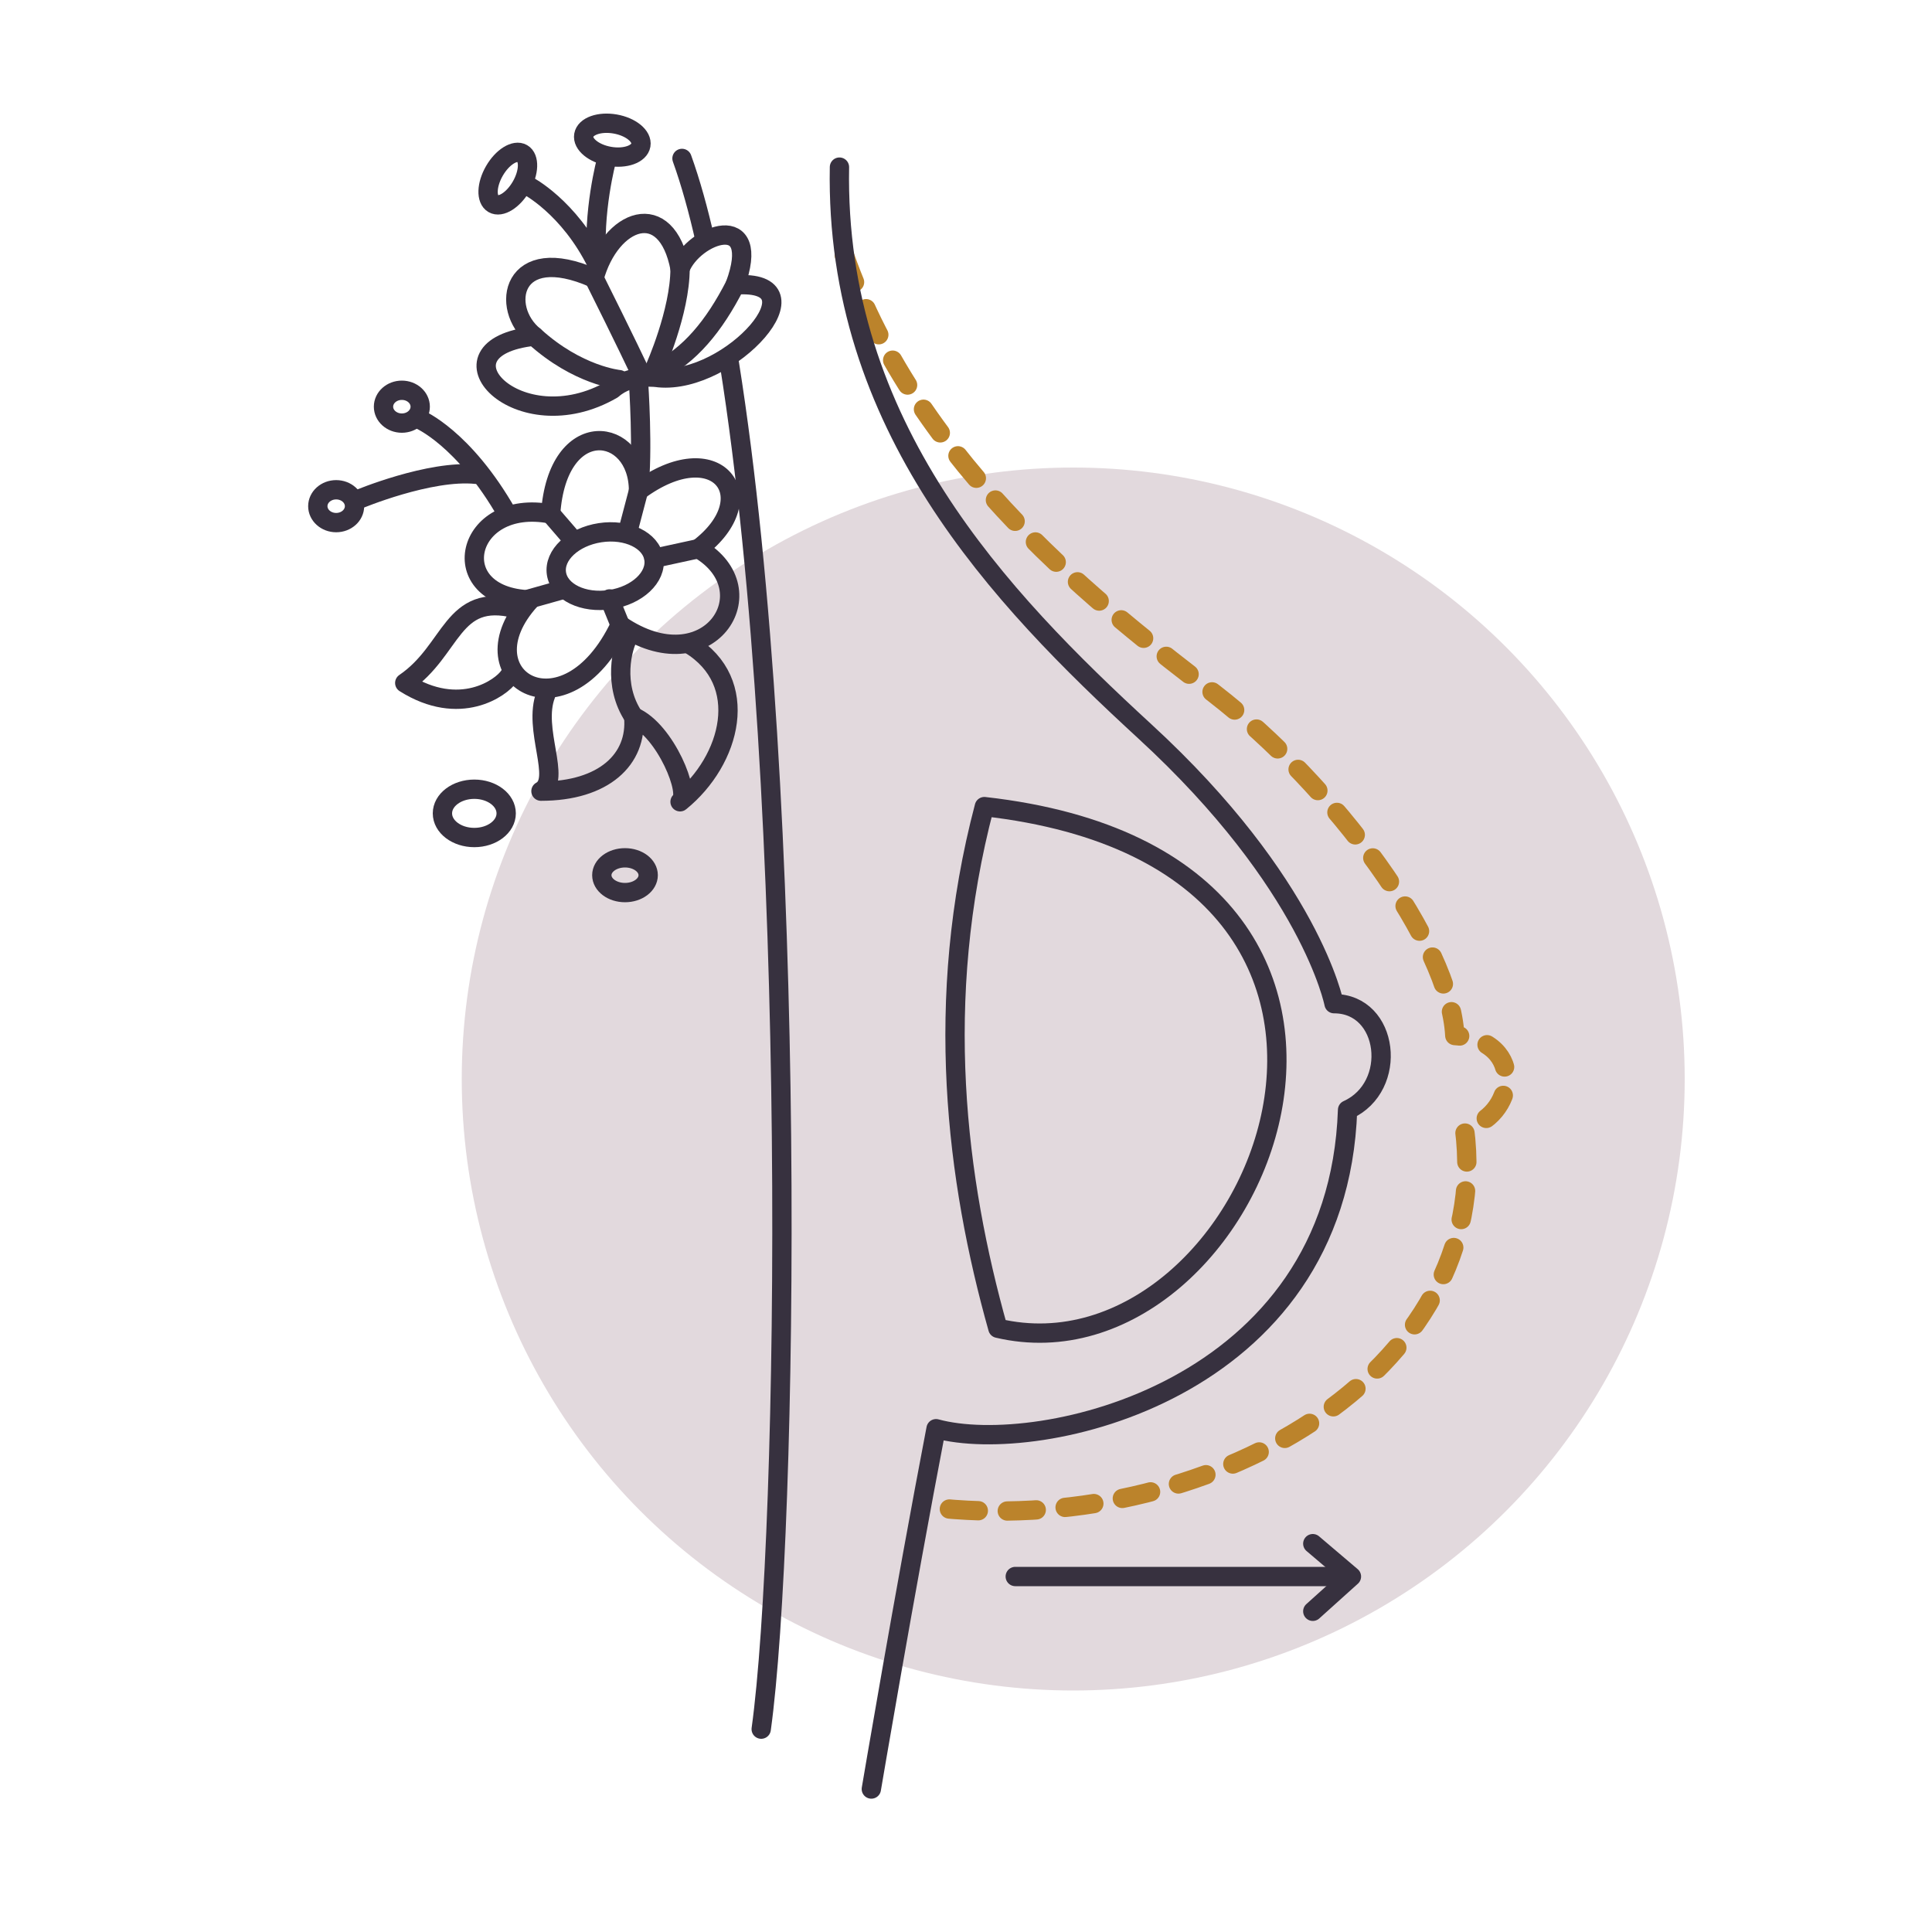 <?xml version="1.0" encoding="utf-8"?>
<!-- Generator: Adobe Illustrator 26.5.0, SVG Export Plug-In . SVG Version: 6.00 Build 0)  -->
<svg version="1.1" xmlns="http://www.w3.org/2000/svg" xmlns:xlink="http://www.w3.org/1999/xlink" x="0px" y="0px"
	 viewBox="0 0 200 200" style="enable-background:new 0 0 200 200;" xml:space="preserve">
<style type="text/css">
	.st0{display:none;}
	.st1{display:inline;}
	.st2{fill:#F4F0F2;}
	.st3{fill:none;stroke:#BB832B;stroke-linecap:round;stroke-linejoin:round;stroke-miterlimit:10;stroke-dasharray:3;}
	.st4{fill:none;stroke:#37313F;stroke-linecap:round;stroke-linejoin:round;stroke-miterlimit:10;}
	.st5{fill:#37313F;}
	.st6{fill:#E4DBDF;}
	.st7{fill:#BB832B;stroke:#BB832B;stroke-miterlimit:10;}
	.st8{fill:#37313F;stroke:#37313F;stroke-miterlimit:10;}
	.st9{fill:#E2D9DD;}
	.st10{fill:#37313F;stroke:#241F20;stroke-miterlimit:10;}
	.st11{fill:#C38000;}
	.st12{fill:#C38000;stroke:#241F20;stroke-miterlimit:10;}
	.st13{fill:#383040;stroke:#37313F;stroke-miterlimit:10;}
	.st14{stroke:#37313F;stroke-miterlimit:10;}
	.st15{fill:none;stroke:#37313F;stroke-width:2;stroke-linecap:round;stroke-linejoin:round;stroke-miterlimit:10;}
	.st16{fill:#383040;stroke:#241F20;stroke-miterlimit:10;}
	.st17{fill:#383040;}
	.st18{fill:#B9822B;}
	.st19{fill:#37313F;stroke:#231F20;stroke-miterlimit:10;}
	.st20{fill:#383040;stroke:#231F20;stroke-miterlimit:10;}
	.st21{fill:#B9822B;stroke:#B9822B;stroke-miterlimit:10;}
	.st22{fill:#383040;stroke:#383040;stroke-miterlimit:10;}
	.st23{fill:#37313F;stroke:#383040;stroke-miterlimit:10;}
	.st24{fill:none;stroke:#B9822B;stroke-width:2;stroke-linecap:round;stroke-linejoin:round;stroke-miterlimit:10;}
	
		.st25{fill:none;stroke:#BB832B;stroke-width:2;stroke-linecap:round;stroke-linejoin:round;stroke-miterlimit:10;stroke-dasharray:3;}
</style>
<g id="artwork_x5F_editable" class="st0">
</g>
<g id="artwork_x5F_expanded">
	<g>
		<circle class="st9" cx="111.1" cy="111.7" r="63.3"/>
		<g>
			<path class="st25" d="M87.4,26.4c7.7,22,27.1,36.8,38.3,45.4c12.4,9.6,24.4,25.8,24.9,35.4c7.7,0.5,6.2,8.6,1,9.6
				c3.3,25.3-26.8,42.6-55.5,39.2"/>
			<g>
				<polyline class="st15" points="135.9,159.8 139.9,163.2 135.9,166.8 				"/>
				<line class="st15" x1="139" y1="163.2" x2="105.1" y2="163.2"/>
			</g>
			<path class="st15" d="M75.5,37.6c7.2,45.2,6.1,121.2,3.3,141.4"/>
			<path class="st15" d="M70.6,16.4c0.9,2.5,1.7,5.4,2.4,8.5"/>
			<path class="st15" d="M86.9,17.3c-0.5,26.8,16.6,44.6,31.6,58.4c17.2,15.8,19.6,28.2,19.6,28.2c5.7,0,6.7,8.6,1.4,11
				c-1,29.2-32,35.9-42.6,33c-3.3,17.2-6.7,37.3-6.7,37.3"/>
			<path class="st15" d="M101.9,83.5c-5.3,20.1-2.9,38.7,1.4,54C130.1,143.8,152.6,89.2,101.9,83.5z"/>
			<ellipse transform="matrix(0.989 -0.151 0.151 0.989 -8.112 10.104)" class="st15" cx="62.6" cy="58.6" rx="5.1" ry="3.5"/>
			<path class="st15" d="M61.5,28.8c-8.6-3.8-9.8,3.1-6.2,6c-11,1.2-1.7,11.2,8.1,5.5c1.9-1.7,4.8-1.2,4.8-1.2
				c7.4,0.7,17.2-10.3,7.9-9.6c2.9-7.9-4.3-5.3-5.7-1.7C69,20.4,63.2,22.6,61.5,28.8z"/>
			<path class="st15" d="M55.3,34.8c4.5,4.1,8.8,4.5,8.8,4.5"/>
			<path class="st15" d="M61.5,28.8c3.1,6.2,4.8,9.8,4.8,9.8"/>
			<path class="st15" d="M70.4,27.8c0,4.5-2.6,10.3-2.6,10.3"/>
			<path class="st15" d="M76.1,29.5c-2.2,4.3-4.7,7.3-8.1,9"/>
			<path class="st15" d="M54.6,19.2c0,0,4.3,2.2,7.2,8.1c-0.5-5.3,1-10.8,1-10.8"/>
			<path class="st15" d="M57,53.2c0.7-10.3,9.1-9.1,9.1-2.4c8.1-6,13.2,0.7,6.2,6c7.4,4.3,1,14.1-8.1,7.9c-5.7,12-16.5,5.3-9.3-2.6
				C45.8,61.8,48.1,51.5,57,53.2z"/>
			<line class="st15" x1="57" y1="53.2" x2="58.9" y2="55.4"/>
			<path class="st15" d="M65.1,54.6l1-3.8c0.5-4.1,0-11.2,0-11.2"/>
			<line class="st15" x1="72.3" y1="56.8" x2="67.7" y2="57.8"/>
			<line class="st15" x1="64.2" y1="64.7" x2="63.1" y2="62"/>
			<line class="st15" x1="54.8" y1="62" x2="58" y2="61.1"/>
			<path class="st15" d="M53.4,63c-6.7-1.7-6.5,4.3-11.5,7.7c5.7,3.6,10,0.5,10.8-0.7"/>
			<path class="st15" d="M56.5,71.9c-1.4,3.6,1.7,8.8-0.5,10c6.5,0,10-3.3,9.6-7.7c3.3,1.4,6,8.1,4.8,8.8c5.3-4.3,7.4-12.4,1-16.3"
				/>
			<path class="st15" d="M65.6,74.2c-2.2-3.3-1.2-7.2-0.5-8.4"/>
			<path class="st15" d="M52.5,53.2c-4.5-7.9-9.1-9.8-9.1-9.8"/>
			<path class="st15" d="M49.3,49.1c-4.8-0.5-12.2,2.6-12.2,2.6"/>
			<ellipse transform="matrix(0.172 -0.985 0.985 0.172 38.217 74.367)" class="st15" cx="63.3" cy="14.5" rx="1.7" ry="3"/>
			<ellipse transform="matrix(0.5 -0.866 0.866 0.5 10.247 54.791)" class="st15" cx="52.6" cy="18.5" rx="3" ry="1.6"/>
			<ellipse class="st15" cx="34.8" cy="52.4" rx="1.9" ry="1.7"/>
			<ellipse class="st15" cx="41.6" cy="42.1" rx="1.9" ry="1.7"/>
			<ellipse class="st15" cx="49.1" cy="84.2" rx="3.3" ry="2.5"/>
			<ellipse class="st15" cx="64.7" cy="90.6" rx="2.4" ry="1.8"/>
		</g>
	</g>
</g>
</svg>
